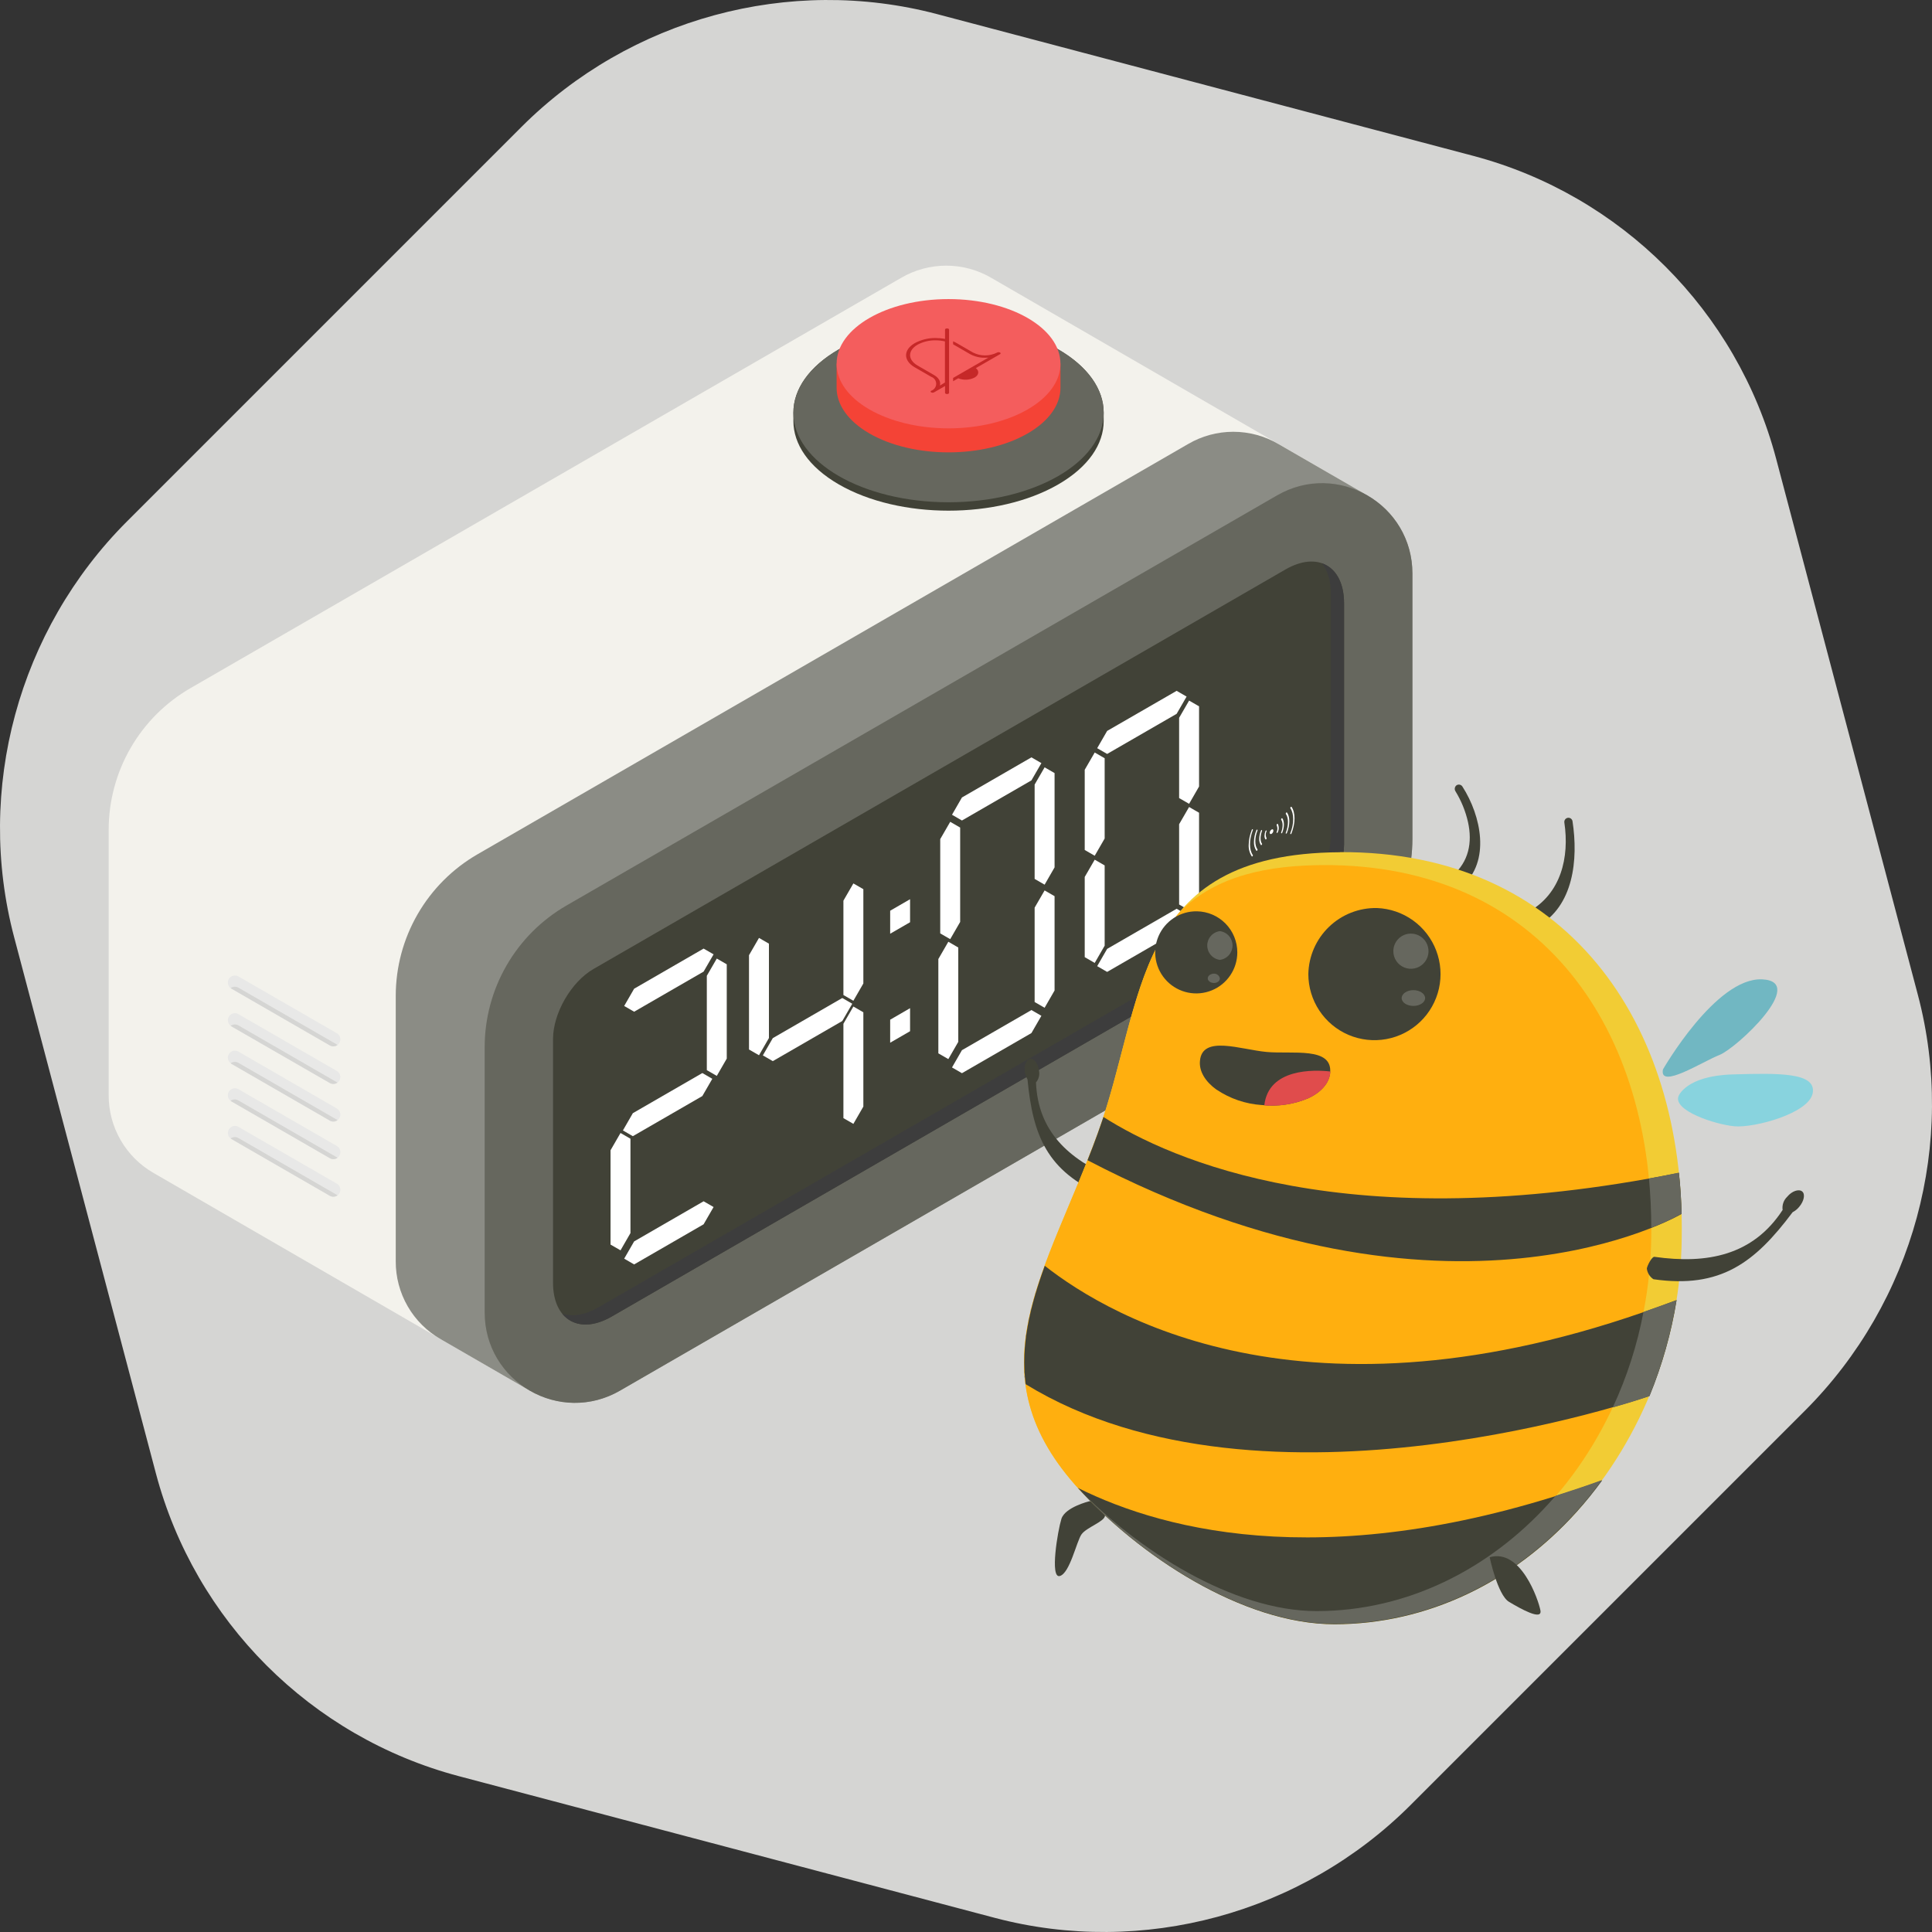 <svg width="160" height="160" viewBox="0 0 160 160" fill="none" xmlns="http://www.w3.org/2000/svg">
<rect x="0" y="0" width="160" height="160" fill="#333333" stroke="none"/>
<path d="M116.824 149.479L149.479 116.824C158.481 107.821 162.065 94.626 158.829 82.386L147.093 37.995C143.856 25.756 134.243 16.143 122.005 12.907L77.614 1.171C65.375 -2.065 52.179 1.518 43.176 10.521L10.521 43.176C1.518 52.179 -2.065 65.376 1.171 77.614L12.907 122.005C16.144 134.243 25.756 143.855 37.995 147.093L82.386 158.829C94.626 162.065 107.822 158.481 116.824 149.479Z" fill="#D5D5D3"/>
<mask id="mask0_3428_16746" style="mask-type:alpha" maskUnits="userSpaceOnUse" x="0" y="0" width="160" height="160">
<path d="M116.824 149.479L149.479 116.824C158.481 107.821 162.065 94.626 158.829 82.386L147.093 37.995C143.856 25.756 134.243 16.143 122.005 12.907L77.614 1.171C65.375 -2.065 52.179 1.518 43.176 10.521L10.521 43.176C1.518 52.179 -2.065 65.376 1.171 77.614L12.907 122.005C16.144 134.243 25.756 143.855 37.995 147.093L82.386 158.829C94.626 162.065 107.822 158.481 116.824 149.479Z" fill="#D5D5D3"/>
</mask>
<g mask="url(#mask0_3428_16746)">
<path d="M113.236 41.024L82.097 23.012C80.964 22.349 79.674 22 78.362 22C77.049 22 75.759 22.349 74.626 23.012L15.772 56.99C13.713 58.179 12.004 59.888 10.815 61.946C9.627 64.005 9.001 66.34 9 68.716V90.682C8.993 91.995 9.335 93.286 9.992 94.423C10.648 95.559 11.595 96.501 12.736 97.151L43.872 115.166C45.006 115.828 46.296 116.177 47.609 116.177C48.922 116.177 50.212 115.828 51.346 115.166L110.198 81.187C112.256 79.999 113.966 78.29 115.154 76.232C116.343 74.174 116.969 71.84 116.969 69.463V47.494C116.976 46.181 116.634 44.89 115.978 43.754C115.322 42.617 114.376 41.675 113.236 41.024Z" fill="#F3F2EC"/>
<path d="M28.11 98.821C28.07 98.89 28.017 98.95 27.953 98.998C27.852 99.072 27.73 99.113 27.604 99.113C27.502 99.112 27.402 99.086 27.313 99.036L19.156 94.328C19.137 94.317 19.118 94.304 19.101 94.29C18.983 94.201 18.904 94.07 18.88 93.924C18.855 93.779 18.886 93.629 18.967 93.506C19.048 93.383 19.172 93.295 19.316 93.26C19.459 93.225 19.61 93.245 19.739 93.318L27.893 98.025C27.96 98.063 28.019 98.114 28.066 98.174C28.113 98.235 28.148 98.304 28.168 98.378C28.188 98.452 28.193 98.529 28.183 98.605C28.174 98.681 28.149 98.755 28.11 98.821Z" fill="#E8E8E7"/>
<path d="M28.11 95.702C28.07 95.771 28.017 95.831 27.953 95.879C27.862 95.948 27.753 95.988 27.639 95.995C27.526 96.001 27.413 95.973 27.315 95.915L19.158 91.209C19.134 91.195 19.112 91.18 19.09 91.163C18.976 91.072 18.9 90.942 18.877 90.798C18.854 90.654 18.886 90.507 18.966 90.386C19.046 90.264 19.168 90.177 19.309 90.141C19.451 90.105 19.6 90.124 19.728 90.192L27.883 94.898C27.951 94.935 28.012 94.986 28.06 95.046C28.109 95.107 28.145 95.177 28.166 95.252C28.188 95.327 28.194 95.406 28.184 95.483C28.174 95.56 28.149 95.635 28.11 95.702Z" fill="#E8E8E7"/>
<path d="M28.11 92.592C28.07 92.66 28.016 92.719 27.953 92.767C27.852 92.842 27.73 92.883 27.604 92.884C27.502 92.883 27.401 92.856 27.313 92.803L19.156 88.095C19.137 88.084 19.118 88.071 19.101 88.057C18.983 87.967 18.904 87.837 18.88 87.691C18.855 87.546 18.886 87.396 18.967 87.273C19.048 87.15 19.172 87.061 19.316 87.026C19.459 86.992 19.61 87.012 19.739 87.084L27.896 91.801C28.028 91.878 28.125 92.004 28.165 92.153C28.205 92.3 28.186 92.458 28.11 92.592Z" fill="#E8E8E7"/>
<path d="M28.11 89.478C28.07 89.545 28.016 89.605 27.953 89.652C27.862 89.72 27.753 89.76 27.64 89.767C27.527 89.774 27.414 89.749 27.315 89.692L19.156 84.993C19.136 84.983 19.118 84.97 19.101 84.955C18.983 84.865 18.904 84.735 18.88 84.589C18.855 84.444 18.886 84.294 18.967 84.171C19.048 84.048 19.172 83.96 19.316 83.925C19.459 83.89 19.61 83.91 19.739 83.983L27.893 88.691C28.026 88.767 28.122 88.893 28.163 89.04C28.203 89.187 28.185 89.344 28.11 89.478Z" fill="#E8E8E7"/>
<path d="M28.111 86.365C28.072 86.432 28.021 86.49 27.96 86.537C27.899 86.583 27.83 86.618 27.756 86.637C27.682 86.657 27.605 86.662 27.529 86.652C27.453 86.642 27.379 86.617 27.313 86.578L19.157 81.87C19.137 81.859 19.117 81.846 19.099 81.832C18.982 81.743 18.902 81.612 18.878 81.466C18.853 81.321 18.884 81.171 18.965 81.048C19.046 80.925 19.171 80.837 19.314 80.802C19.457 80.767 19.608 80.787 19.737 80.86L27.892 85.565C27.959 85.603 28.017 85.654 28.065 85.715C28.112 85.776 28.147 85.846 28.167 85.92C28.188 85.994 28.193 86.072 28.183 86.148C28.174 86.225 28.149 86.299 28.111 86.365Z" fill="#E8E8E7"/>
<path d="M113.234 41.024L105.869 36.77C104.736 36.107 103.446 35.758 102.133 35.758C100.82 35.758 99.531 36.107 98.398 36.77L39.543 70.75C37.485 71.939 35.776 73.649 34.588 75.708C33.399 77.766 32.774 80.102 32.774 82.479V104.444C32.766 105.757 33.108 107.048 33.765 108.185C34.421 109.322 35.369 110.264 36.51 110.913L43.875 115.168C45.008 115.831 46.298 116.18 47.611 116.18C48.923 116.18 50.213 115.831 51.346 115.168L110.198 81.187C112.257 79.999 113.966 78.29 115.155 76.233C116.343 74.174 116.969 71.84 116.97 69.463V47.494C116.977 46.181 116.635 44.89 115.978 43.753C115.322 42.616 114.375 41.674 113.234 41.024Z" fill="#8B8C85"/>
<path d="M110.198 81.187L51.346 115.166C46.363 118.042 40.139 114.447 40.139 108.697V86.731C40.137 84.353 40.762 82.016 41.95 79.955C43.138 77.895 44.848 76.184 46.908 74.994L105.762 41.024C110.742 38.148 116.969 41.743 116.969 47.494V69.463C116.969 71.84 116.343 74.174 115.154 76.233C113.966 78.29 112.256 79.999 110.198 81.187Z" fill="#66675E"/>
<path d="M50.652 109.033C47.983 110.575 45.8 109.313 45.8 106.231V86.042C45.8 83.915 47.304 81.313 49.144 80.251L106.456 47.162C109.124 45.621 111.309 46.881 111.309 49.964V69.946C111.309 72.182 109.726 74.924 107.79 76.041L50.652 109.033Z" fill="#414237"/>
<path d="M85.684 72.788V64.974L86.51 63.547L87.335 64.023V71.833L86.51 73.265L85.684 72.788Z" fill="white"/>
<path d="M77.866 77.3V69.491L78.693 68.059L79.517 68.536V76.35L78.693 77.777L77.866 77.3Z" fill="white"/>
<path d="M77.71 87.234V79.424L78.537 77.992L79.36 78.469V86.283L78.537 87.71L77.71 87.234Z" fill="white"/>
<path d="M79.664 88.877L78.841 88.401L79.664 86.971L85.419 83.648L86.244 84.125L85.419 85.554L79.664 88.877Z" fill="white"/>
<path d="M79.664 67.951L78.841 67.474L79.664 66.044L85.419 62.721L86.244 63.198L85.419 64.627L79.664 67.951Z" fill="white"/>
<path d="M85.684 82.983V75.167L86.51 73.741L87.335 74.218V82.028L86.51 83.459L85.684 82.983Z" fill="white"/>
<path d="M69.848 82.403V74.589L70.673 73.162L71.499 73.638V81.448L70.673 82.88L69.848 82.403Z" fill="white"/>
<path d="M62.029 86.915V79.106L62.857 77.674L63.68 78.151V85.965L62.857 87.392L62.029 86.915Z" fill="white"/>
<path d="M64 87.879L63.176 87.402L64 85.973L69.754 82.65L70.58 83.126L69.754 84.556L64 87.879Z" fill="white"/>
<path d="M69.848 92.598V84.782L70.673 83.356L71.499 83.833V91.642L70.673 93.074L69.848 92.598Z" fill="white"/>
<path d="M58.536 88.625V80.811L59.362 79.383L60.187 79.86V87.67L59.362 89.101L58.536 88.625Z" fill="white"/>
<path d="M50.562 103.07V95.26L51.389 93.829L52.212 94.305V102.119L51.389 103.547L50.562 103.07Z" fill="white"/>
<path d="M52.516 104.714L51.692 104.237L52.516 102.808L58.27 99.485L59.096 99.961L58.27 101.391L52.516 104.714Z" fill="white"/>
<path d="M52.41 94.094L51.587 93.618L52.41 92.188L58.165 88.865L58.99 89.342L58.165 90.771L52.41 94.094Z" fill="white"/>
<path d="M52.516 83.787L51.692 83.31L52.516 81.881L58.27 78.558L59.096 79.034L58.27 80.464L52.516 83.787Z" fill="white"/>
<path d="M89.832 70.391V63.749L90.66 62.319L91.483 62.794V69.442L90.66 70.869L89.832 70.391Z" fill="white"/>
<path d="M89.832 79.267V72.625L90.66 71.195L91.483 71.67V78.318L90.66 79.745L89.832 79.267Z" fill="white"/>
<path d="M91.689 62.438L90.864 61.962L91.689 60.532L97.444 57.212L98.269 57.688L97.444 59.116L91.689 62.438Z" fill="white"/>
<path d="M97.65 74.905V68.259L98.476 66.832L99.301 67.308V73.95L98.476 75.382L97.65 74.905Z" fill="white"/>
<path d="M97.65 66.093V59.447L98.476 58.019L99.301 58.496V65.137L98.476 66.569L97.65 66.093Z" fill="white"/>
<path d="M91.689 80.489L90.864 80.013L91.689 78.583L97.444 75.26L98.269 75.737L97.444 77.166L91.689 80.489Z" fill="white"/>
<path d="M73.72 77.328V75.422L75.368 74.469V76.375L73.72 77.328Z" fill="white"/>
<path d="M73.72 86.353V84.448L75.368 83.493V85.4L73.72 86.353Z" fill="white"/>
<path d="M106.905 69.078C106.896 69.081 106.887 69.081 106.879 69.078C106.853 69.078 106.845 69.044 106.86 69.006C107.177 68.197 107.177 67.383 106.86 66.932C106.857 66.923 106.857 66.914 106.86 66.906C106.862 66.881 106.87 66.858 106.885 66.838C106.893 66.83 106.901 66.823 106.911 66.817C106.93 66.806 106.947 66.817 106.956 66.817C107.29 67.293 107.29 68.155 106.956 69.012C106.952 69.026 106.946 69.039 106.937 69.051C106.928 69.062 106.917 69.071 106.905 69.078Z" fill="white"/>
<path d="M106.526 69.038C106.518 69.04 106.509 69.04 106.501 69.038C106.477 69.038 106.469 69.001 106.483 68.965C106.724 68.355 106.724 67.725 106.483 67.4C106.48 67.391 106.48 67.382 106.483 67.374C106.485 67.35 106.494 67.327 106.509 67.308C106.516 67.299 106.525 67.291 106.535 67.285C106.554 67.274 106.571 67.274 106.579 67.285C106.841 67.636 106.841 68.314 106.579 68.974C106.572 68.997 106.556 69.016 106.535 69.027L106.526 69.038Z" fill="white"/>
<path d="M106.149 69.012H106.124C106.107 69.012 106.098 68.995 106.098 68.974C106.096 68.963 106.096 68.953 106.098 68.942C106.26 68.516 106.26 68.104 106.098 67.878C106.094 67.865 106.094 67.85 106.098 67.836C106.103 67.817 106.111 67.799 106.124 67.785C106.131 67.776 106.139 67.769 106.149 67.763C106.168 67.763 106.185 67.763 106.194 67.763C106.373 68.019 106.373 68.485 106.194 68.948C106.186 68.972 106.17 68.992 106.149 69.006V69.012Z" fill="white"/>
<path d="M105.771 68.978H105.745C105.722 68.978 105.713 68.944 105.726 68.906C105.769 68.818 105.791 68.722 105.791 68.625C105.791 68.528 105.769 68.432 105.726 68.344C105.724 68.336 105.724 68.327 105.726 68.319C105.728 68.294 105.737 68.27 105.752 68.251C105.759 68.242 105.768 68.235 105.777 68.229C105.796 68.219 105.813 68.229 105.822 68.229C105.874 68.336 105.901 68.452 105.901 68.571C105.901 68.689 105.874 68.806 105.822 68.912C105.818 68.926 105.812 68.939 105.803 68.95C105.794 68.962 105.783 68.971 105.771 68.978Z" fill="white"/>
<path d="M103.711 70.923C103.692 70.933 103.675 70.933 103.667 70.923C103.485 70.64 103.396 70.309 103.411 69.974C103.42 69.547 103.506 69.125 103.667 68.729C103.675 68.706 103.691 68.686 103.711 68.672H103.737C103.76 68.672 103.769 68.706 103.756 68.742C103.439 69.561 103.439 70.376 103.756 70.818C103.759 70.825 103.76 70.832 103.76 70.84C103.76 70.847 103.759 70.854 103.756 70.861C103.751 70.879 103.743 70.895 103.733 70.91C103.726 70.915 103.719 70.919 103.711 70.923Z" fill="white"/>
<path d="M104.088 70.452C104.082 70.458 104.074 70.462 104.066 70.462C104.057 70.462 104.049 70.458 104.043 70.452C103.904 70.234 103.836 69.979 103.847 69.721C103.853 69.391 103.92 69.065 104.047 68.761C104.056 68.739 104.07 68.719 104.09 68.706C104.099 68.703 104.109 68.703 104.118 68.706C104.128 68.706 104.137 68.706 104.141 68.729C104.145 68.745 104.145 68.762 104.141 68.778C103.899 69.382 103.899 70.012 104.141 70.346C104.146 70.359 104.146 70.373 104.141 70.386C104.137 70.405 104.129 70.422 104.118 70.438C104.109 70.444 104.099 70.449 104.088 70.452Z" fill="white"/>
<path d="M104.467 69.982C104.447 69.993 104.43 69.982 104.422 69.982C104.324 69.83 104.275 69.651 104.284 69.47C104.288 69.239 104.335 69.011 104.422 68.797C104.43 68.774 104.446 68.755 104.467 68.742C104.475 68.739 104.484 68.739 104.492 68.742C104.505 68.742 104.511 68.742 104.515 68.765C104.521 68.781 104.521 68.797 104.515 68.812C104.354 69.238 104.354 69.65 104.515 69.876C104.518 69.883 104.52 69.89 104.52 69.897C104.52 69.904 104.518 69.912 104.515 69.918C104.512 69.937 104.504 69.954 104.492 69.969C104.484 69.975 104.476 69.979 104.467 69.982Z" fill="white"/>
<path d="M104.844 69.512C104.838 69.518 104.83 69.521 104.821 69.521C104.813 69.521 104.805 69.518 104.799 69.512C104.743 69.424 104.716 69.322 104.72 69.219C104.723 69.086 104.75 68.955 104.799 68.831C104.809 68.809 104.824 68.789 104.844 68.774H104.869C104.895 68.774 104.903 68.808 104.888 68.844C104.845 68.932 104.823 69.028 104.823 69.126C104.823 69.224 104.845 69.32 104.888 69.408C104.894 69.423 104.896 69.44 104.893 69.456C104.89 69.472 104.882 69.487 104.871 69.499C104.863 69.506 104.854 69.51 104.844 69.512Z" fill="white"/>
<path d="M105.305 69.055C105.22 69.104 105.15 69.055 105.15 68.965C105.153 68.912 105.169 68.86 105.196 68.814C105.223 68.768 105.26 68.728 105.305 68.7C105.363 68.665 105.414 68.672 105.439 68.714C105.451 68.74 105.457 68.768 105.457 68.796C105.457 68.825 105.451 68.852 105.439 68.878C105.416 68.951 105.369 69.013 105.305 69.055Z" fill="white"/>
<path d="M87.639 28.932C82.623 26.035 74.485 26.035 69.469 28.932C66.959 30.381 65.706 32.279 65.706 34.178V34.872C65.706 36.772 66.959 38.669 69.469 40.118C74.485 43.016 82.623 43.016 87.639 40.118C90.149 38.669 91.402 36.772 91.402 34.872V34.178C91.402 32.279 90.145 30.381 87.639 28.932Z" fill="#414237"/>
<path d="M78.553 41.596C85.65 41.596 91.403 38.275 91.403 34.178C91.403 30.081 85.65 26.76 78.553 26.76C71.457 26.76 65.704 30.081 65.704 34.178C65.704 38.275 71.457 41.596 78.553 41.596Z" fill="#66675E"/>
<path d="M87.824 32.111V30.119H69.284V32.111C69.284 33.48 70.19 34.85 71.998 35.895C75.615 37.986 81.489 37.986 85.109 35.895C86.918 34.85 87.824 33.48 87.824 32.111Z" fill="#F44336"/>
<path d="M78.553 35.474C83.672 35.474 87.822 33.078 87.822 30.121C87.822 27.165 83.672 24.769 78.553 24.769C73.434 24.769 69.284 27.165 69.284 30.121C69.284 33.078 73.434 35.474 78.553 35.474Z" fill="#F45D5D"/>
<path d="M82.578 29.196C82.269 29.353 81.927 29.434 81.58 29.434C81.234 29.434 80.892 29.353 80.582 29.196L79.219 28.409C79.127 28.355 79.031 28.307 78.932 28.266V28.515L78.983 28.545L80.346 29.332C80.725 29.534 81.149 29.636 81.578 29.626C81.672 29.626 81.763 29.626 81.853 29.615L78.932 31.3V31.572L79.357 31.33C79.574 31.415 79.807 31.453 80.04 31.443C80.273 31.432 80.501 31.373 80.71 31.268C81.078 31.055 81.114 30.723 80.817 30.485L82.818 29.332C82.832 29.327 82.844 29.318 82.853 29.306C82.862 29.294 82.866 29.279 82.866 29.264C82.866 29.249 82.862 29.235 82.853 29.222C82.844 29.21 82.832 29.201 82.818 29.196C82.781 29.176 82.74 29.166 82.698 29.166C82.656 29.166 82.615 29.176 82.578 29.196Z" fill="#C62828"/>
<path d="M78.598 27.294C78.598 27.241 78.523 27.198 78.43 27.198C78.336 27.198 78.264 27.241 78.264 27.294V28.068C78.008 28.018 77.748 27.994 77.487 27.994C76.882 27.984 76.285 28.131 75.754 28.419C74.798 28.971 74.798 29.868 75.754 30.419L77.117 31.206C77.238 31.247 77.343 31.325 77.417 31.428C77.491 31.531 77.531 31.655 77.531 31.783C77.531 31.91 77.491 32.034 77.417 32.138C77.343 32.241 77.238 32.319 77.117 32.359C77.051 32.395 77.051 32.457 77.117 32.495C77.154 32.513 77.194 32.523 77.234 32.523C77.275 32.523 77.315 32.513 77.351 32.495L78.264 31.968V32.536C78.264 32.589 78.338 32.632 78.43 32.632C78.471 32.633 78.512 32.623 78.549 32.604C78.562 32.598 78.574 32.588 78.582 32.576C78.591 32.565 78.596 32.551 78.598 32.536V31.766V31.494V27.294ZM77.843 31.93C77.855 31.878 77.862 31.825 77.862 31.772C77.862 31.504 77.683 31.251 77.351 31.059L75.99 30.272C75.164 29.796 75.164 29.021 75.99 28.545C76.447 28.3 76.96 28.177 77.479 28.185C77.74 28.185 78.001 28.214 78.255 28.273V31.677L77.843 31.93Z" fill="#C62828"/>
<path d="M27.953 98.991C27.852 99.066 27.73 99.106 27.604 99.106C27.502 99.106 27.402 99.079 27.313 99.03L19.156 94.322C19.137 94.311 19.118 94.298 19.101 94.283C19.192 94.215 19.301 94.175 19.414 94.168C19.528 94.161 19.641 94.188 19.739 94.245L27.894 98.953C27.915 98.963 27.935 98.976 27.953 98.991Z" fill="#D5D5D3"/>
<path d="M27.953 95.879C27.862 95.948 27.753 95.988 27.639 95.995C27.525 96.001 27.412 95.973 27.314 95.915L19.158 91.209C19.134 91.195 19.111 91.18 19.09 91.163C19.181 91.096 19.29 91.056 19.404 91.05C19.517 91.044 19.63 91.07 19.728 91.126L27.895 95.843C27.916 95.853 27.935 95.865 27.953 95.879Z" fill="#D5D5D3"/>
<path d="M27.953 92.767C27.852 92.842 27.73 92.883 27.604 92.884C27.502 92.883 27.401 92.856 27.313 92.803L19.156 88.095C19.137 88.084 19.118 88.071 19.101 88.057C19.192 87.989 19.301 87.949 19.415 87.942C19.528 87.935 19.641 87.962 19.739 88.018L27.894 92.726C27.915 92.737 27.935 92.751 27.953 92.767Z" fill="#D5D5D3"/>
<path d="M27.953 89.652C27.862 89.72 27.753 89.76 27.64 89.767C27.527 89.774 27.414 89.749 27.315 89.693L19.156 84.993C19.136 84.983 19.118 84.97 19.101 84.955C19.192 84.887 19.301 84.847 19.415 84.84C19.528 84.834 19.641 84.86 19.739 84.917L27.894 89.624C27.914 89.632 27.934 89.641 27.953 89.652Z" fill="#D5D5D3"/>
<path d="M27.953 86.54C27.862 86.608 27.753 86.648 27.64 86.655C27.526 86.662 27.413 86.635 27.315 86.578L19.159 81.87C19.139 81.859 19.119 81.846 19.101 81.832C19.192 81.764 19.301 81.724 19.415 81.717C19.528 81.711 19.641 81.737 19.739 81.793L27.894 86.499C27.915 86.51 27.935 86.524 27.953 86.54Z" fill="#D5D5D3"/>
<path d="M111.309 49.964V69.948C111.309 72.182 109.726 74.922 107.79 76.041L50.653 109.033C48.934 110.026 47.417 109.856 46.555 108.788C47.383 109.069 48.429 108.92 49.563 108.265L106.701 75.273C108.635 74.156 110.219 71.414 110.219 69.18V49.196C110.219 48.098 109.943 47.23 109.464 46.643C110.585 47.019 111.309 48.189 111.309 49.964Z" fill="#3D3D3D"/>
</g>
<g clip-path="url(#clip0_3428_16746)">
<path fill-rule="evenodd" clip-rule="evenodd" d="M85.798 89.64C85.949 93.691 88.509 96.003 92.142 97.543C92.336 97.625 92.268 98.383 92.2 98.577C92.132 98.772 91.549 99.063 91.36 98.99C86.721 97.018 85.531 94.031 85.094 89.392C84.987 89.209 84.912 89.008 84.875 88.799C84.793 88.236 84.973 87.755 85.303 87.697C85.633 87.638 85.949 88.056 86.031 88.61C86.079 88.788 86.082 88.974 86.042 89.153C86.001 89.333 85.918 89.5 85.798 89.64Z" fill="#414237"/>
<path fill-rule="evenodd" clip-rule="evenodd" d="M123.083 76.355C124.287 76.395 125.479 76.114 126.537 75.539C129.291 74.028 129.981 70.983 129.553 68.122C129.546 68.077 129.548 68.032 129.558 67.988C129.568 67.944 129.587 67.903 129.613 67.867C129.639 67.83 129.672 67.799 129.71 67.775C129.748 67.751 129.791 67.736 129.835 67.728C129.879 67.721 129.925 67.722 129.969 67.733C130.012 67.743 130.054 67.761 130.09 67.787C130.127 67.814 130.158 67.847 130.181 67.885C130.205 67.923 130.221 67.966 130.229 68.01C130.714 71.177 130.326 75.058 127.314 76.724C126.173 77.36 124.366 77.098 123.045 77.04H122.991C122.252 76.901 121.531 76.676 120.844 76.369C118.872 75.456 118.556 74.038 120.281 72.537C121.641 71.357 121.947 69.773 121.573 68.078C121.368 67.173 121.015 66.308 120.528 65.518C120.482 65.439 120.465 65.346 120.483 65.257C120.501 65.167 120.552 65.087 120.626 65.032C120.664 65.007 120.708 64.99 120.753 64.982C120.799 64.974 120.846 64.974 120.891 64.984C120.936 64.994 120.979 65.013 121.017 65.04C121.054 65.066 121.087 65.1 121.111 65.139C122.671 67.568 123.453 71.323 121.087 73.397C120.689 73.756 119.683 74.072 119.873 74.679C120.179 75.602 122.19 76.195 123.083 76.36V76.355Z" fill="#414237"/>
<path fill-rule="evenodd" clip-rule="evenodd" d="M90.219 124.326C90.219 124.326 88.208 124.812 87.902 125.783C87.596 126.755 86.93 130.743 87.766 130.519C88.601 130.296 89.155 127.644 89.568 127.066C89.981 126.488 91.443 126.031 91.511 125.536C91.505 125.37 91.467 125.207 91.398 125.057C91.329 124.906 91.231 124.771 91.11 124.658C90.988 124.546 90.846 124.459 90.69 124.402C90.535 124.345 90.37 124.319 90.204 124.326H90.219Z" fill="#414237"/>
<path fill-rule="evenodd" clip-rule="evenodd" d="M110.979 70.57C129.636 70.472 139.55 84.573 139.273 102.473C139.21 110.859 136.115 118.938 130.559 125.22C125.357 130.99 118.236 134.512 110.513 134.512C102.79 134.512 94.032 128.62 89.048 122.976C80.577 113.363 86.731 105.295 90.904 93.895C94.896 82.961 93.629 70.667 110.979 70.579V70.57Z" fill="#F2CC34"/>
<path fill-rule="evenodd" clip-rule="evenodd" d="M109.536 71.643C105.165 71.672 100.793 72.43 97.694 75.529C93.808 80.139 93.323 87.274 90.894 93.895C86.722 105.295 80.567 113.363 89.038 122.976C89.066 123.014 89.096 123.05 89.131 123.083C93.988 128.236 102.008 133.453 109.046 133.453C116.526 133.453 123.341 129.995 128.31 124.501C133.75 118.502 136.626 110.526 136.752 102.458C137.01 85.36 127.732 71.536 109.551 71.643H109.536Z" fill="#FFAF0F"/>
<path d="M100.764 90.247C101.874 90.991 103.161 91.428 104.495 91.515C105.818 91.66 107.157 91.461 108.381 90.937C109.401 90.451 110.076 89.708 110.158 88.843C110.353 86.667 107.045 87.313 104.898 87.119C102.751 86.924 99.555 85.691 99.375 87.862C99.292 88.731 99.832 89.586 100.754 90.247H100.764Z" fill="#414237"/>
<path fill-rule="evenodd" clip-rule="evenodd" d="M110.168 88.736C108.847 88.586 105.044 88.45 104.704 91.544C105.963 91.643 107.228 91.436 108.39 90.941C109.41 90.456 110.086 89.713 110.168 88.848V88.736Z" fill="#E04C4C"/>
<path fill-rule="evenodd" clip-rule="evenodd" d="M114.034 75.199C115.107 75.24 116.145 75.596 117.018 76.222C117.89 76.848 118.559 77.717 118.941 78.721C119.323 79.725 119.402 80.819 119.167 81.867C118.932 82.915 118.394 83.871 117.62 84.615C116.845 85.359 115.869 85.86 114.813 86.053C113.756 86.247 112.666 86.126 111.678 85.705C110.69 85.283 109.848 84.581 109.256 83.684C108.665 82.788 108.35 81.737 108.351 80.663C108.382 79.186 108.997 77.78 110.063 76.756C111.128 75.731 112.556 75.171 114.034 75.199Z" fill="#414237"/>
<path fill-rule="evenodd" clip-rule="evenodd" d="M99.127 75.471C98.452 75.459 97.789 75.649 97.222 76.015C96.656 76.382 96.211 76.909 95.944 77.529C95.678 78.149 95.602 78.834 95.727 79.498C95.851 80.161 96.171 80.772 96.644 81.254C97.117 81.735 97.722 82.065 98.383 82.201C99.045 82.337 99.731 82.273 100.356 82.017C100.981 81.762 101.515 81.326 101.891 80.766C102.268 80.206 102.469 79.546 102.469 78.871C102.469 77.979 102.119 77.123 101.494 76.487C100.868 75.851 100.019 75.486 99.127 75.471Z" fill="#414237"/>
<path fill-rule="evenodd" clip-rule="evenodd" d="M116.847 77.317C117.135 77.317 117.417 77.402 117.656 77.562C117.896 77.722 118.083 77.95 118.193 78.216C118.303 78.482 118.332 78.775 118.276 79.058C118.22 79.341 118.081 79.6 117.877 79.804C117.673 80.008 117.414 80.147 117.131 80.203C116.848 80.259 116.555 80.23 116.289 80.12C116.023 80.01 115.795 79.823 115.635 79.583C115.475 79.344 115.39 79.062 115.39 78.774C115.39 78.387 115.543 78.017 115.816 77.743C116.09 77.47 116.46 77.317 116.847 77.317Z" fill="#66675E"/>
<path fill-rule="evenodd" clip-rule="evenodd" d="M117.051 81.999C116.516 81.999 116.079 82.3 116.079 82.66C116.079 83.019 116.521 83.306 117.051 83.306C117.58 83.306 118.022 83.019 118.022 82.66C118.022 82.3 117.585 81.999 117.051 81.999Z" fill="#66675E"/>
<path fill-rule="evenodd" clip-rule="evenodd" d="M101.026 77.112C101.316 77.15 101.582 77.291 101.775 77.51C101.967 77.729 102.074 78.011 102.074 78.303C102.074 78.594 101.967 78.876 101.775 79.095C101.582 79.314 101.316 79.456 101.026 79.493C100.737 79.456 100.471 79.314 100.278 79.095C100.085 78.876 99.979 78.594 99.979 78.303C99.979 78.011 100.085 77.729 100.278 77.51C100.471 77.291 100.737 77.15 101.026 77.112Z" fill="#66675E"/>
<path fill-rule="evenodd" clip-rule="evenodd" d="M100.541 80.634C100.254 80.634 100.021 80.814 100.021 81.023C100.021 81.232 100.254 81.406 100.541 81.406C100.827 81.406 101.026 81.227 101.026 81.023C101.004 80.911 100.943 80.811 100.854 80.74C100.765 80.669 100.654 80.632 100.541 80.634Z" fill="#66675E"/>
<path fill-rule="evenodd" clip-rule="evenodd" d="M137.719 88.566C137.719 88.566 142.091 80.94 145.923 81.105C149.756 81.27 143.805 86.817 142.401 87.366C140.998 87.915 137.389 90.247 137.719 88.566Z" fill="#71B7C2"/>
<path fill-rule="evenodd" clip-rule="evenodd" d="M139.011 90.771C139.011 90.771 139.618 89.091 143.489 88.979C147.361 88.867 150.401 88.814 150.125 90.509C149.848 92.204 145.267 93.424 143.64 93.273C142.013 93.122 138.53 91.966 139.011 90.771Z" fill="#88D3DE"/>
<path fill-rule="evenodd" clip-rule="evenodd" d="M91.385 92.505C96.937 96.042 111.625 102.638 139.04 97.13C139.166 98.247 139.234 99.388 139.264 100.53C139.191 100.574 120.15 111.78 90.064 96.085C90.355 95.367 90.632 94.628 90.904 93.88C91.069 93.394 91.234 92.957 91.389 92.491L91.385 92.505Z" fill="#414237"/>
<path fill-rule="evenodd" clip-rule="evenodd" d="M86.527 104.829C92.036 109.166 108.959 119.066 138.851 107.665C138.408 110.39 137.655 113.054 136.607 115.607C136.578 115.607 104.689 126.735 84.944 114.636C84.516 111.425 85.289 108.219 86.527 104.819V104.829Z" fill="#414237"/>
<path fill-rule="evenodd" clip-rule="evenodd" d="M89.267 123.223C96.621 126.886 110.731 130.509 132.682 122.602C132.022 123.512 131.313 124.386 130.559 125.22C125.357 130.99 118.236 134.512 110.513 134.512C102.896 134.512 94.279 128.8 89.267 123.223Z" fill="#414237"/>
<path fill-rule="evenodd" clip-rule="evenodd" d="M91.384 92.505L91.098 93.356L91.384 92.505ZM136.558 97.601C137.369 97.445 138.195 97.295 139.035 97.115C139.161 98.232 139.229 99.374 139.258 100.515C138.453 100.962 137.615 101.348 136.752 101.671C136.752 100.282 136.679 98.907 136.558 97.572V97.601Z" fill="#66675E"/>
<path fill-rule="evenodd" clip-rule="evenodd" d="M136.106 108.651C137.006 108.328 137.916 108.004 138.836 107.68C138.393 110.404 137.64 113.069 136.592 115.622C136.592 115.622 135.475 116.02 133.561 116.559C134.734 114.039 135.589 111.383 136.106 108.651ZM84.929 114.645C84.929 114.534 84.9 114.422 84.885 114.33C84.885 114.422 84.915 114.534 84.929 114.645ZM84.876 114.203C84.876 114.106 84.876 113.999 84.847 113.888C84.847 113.999 84.847 114.106 84.876 114.203ZM84.847 113.776C84.847 113.679 84.847 113.586 84.817 113.489C84.817 113.586 84.817 113.679 84.847 113.776ZM84.817 113.339C84.825 113.247 84.825 113.154 84.817 113.062C84.825 113.154 84.825 113.247 84.817 113.339ZM84.817 112.056C84.817 111.959 84.817 111.862 84.817 111.765C84.817 111.862 84.817 111.959 84.817 112.056ZM84.847 111.629C84.85 111.533 84.858 111.437 84.871 111.342C84.858 111.437 84.85 111.533 84.847 111.629ZM84.885 111.187C84.888 111.099 84.898 111.011 84.915 110.925C84.898 111.011 84.888 111.099 84.885 111.187ZM84.929 110.75C84.929 110.667 84.958 110.585 84.968 110.487C84.968 110.585 84.968 110.667 84.929 110.75ZM84.997 110.322L85.041 110.06L84.997 110.322ZM85.065 109.88L85.109 109.633L85.065 109.88ZM85.148 109.438C85.148 109.356 85.191 109.273 85.206 109.191C85.206 109.273 85.162 109.356 85.148 109.438ZM85.245 109.011C85.258 108.927 85.276 108.845 85.298 108.763C85.276 108.845 85.258 108.927 85.245 109.011ZM85.342 108.588C85.342 108.506 85.381 108.423 85.395 108.34C85.395 108.423 85.357 108.506 85.342 108.588ZM85.454 108.146C85.467 108.061 85.49 107.978 85.522 107.898C85.49 107.978 85.467 108.061 85.454 108.146ZM85.575 107.69C85.575 107.622 85.619 107.539 85.643 107.456C85.619 107.539 85.59 107.622 85.575 107.69ZM85.701 107.252C85.701 107.17 85.74 107.087 85.769 107.005C85.74 107.087 85.726 107.17 85.701 107.252ZM85.837 106.796C85.853 106.716 85.876 106.638 85.905 106.563C85.876 106.638 85.853 106.716 85.837 106.796ZM86.114 105.931C86.137 105.85 86.165 105.771 86.197 105.693C86.165 105.771 86.137 105.85 86.114 105.931Z" fill="#66675E"/>
<path fill-rule="evenodd" clip-rule="evenodd" d="M89.266 123.223C94.124 128.304 102.071 133.424 109.036 133.424C116.516 133.424 123.331 129.965 128.3 124.472C128.48 124.282 128.66 124.073 128.839 123.869C130.088 123.471 131.37 123.044 132.667 122.573C132.007 123.483 131.299 124.357 130.544 125.191C125.342 130.961 118.221 134.483 110.498 134.483C102.882 134.483 94.265 128.771 89.252 123.194L89.266 123.223Z" fill="#66675E"/>
<path fill-rule="evenodd" clip-rule="evenodd" d="M123.37 128.965C123.37 128.965 124.021 132.088 124.968 132.656C125.915 133.225 127.737 134.25 127.572 133.37C127.407 132.491 125.945 128.207 123.37 128.965Z" fill="#414237"/>
<path fill-rule="evenodd" clip-rule="evenodd" d="M147.632 100.2C145.17 103.974 141.381 104.702 137.014 104.085C136.796 104.056 136.412 104.829 136.383 105.057C136.405 105.235 136.465 105.407 136.56 105.559C136.655 105.712 136.782 105.842 136.932 105.941C142.498 106.738 145.335 104.561 148.458 100.389C148.665 100.281 148.849 100.132 148.997 99.952C149.41 99.466 149.517 98.888 149.245 98.669C148.973 98.451 148.405 98.626 148.006 99.112C147.858 99.252 147.747 99.428 147.682 99.621C147.617 99.815 147.6 100.022 147.632 100.224V100.2Z" fill="#414237"/>
</g>
<defs>
<clipPath id="clip0_3428_16746">
<rect width="70.733" height="72.248" fill="white" transform="translate(79.406 64.984)"/>
</clipPath>
</defs>
</svg>
